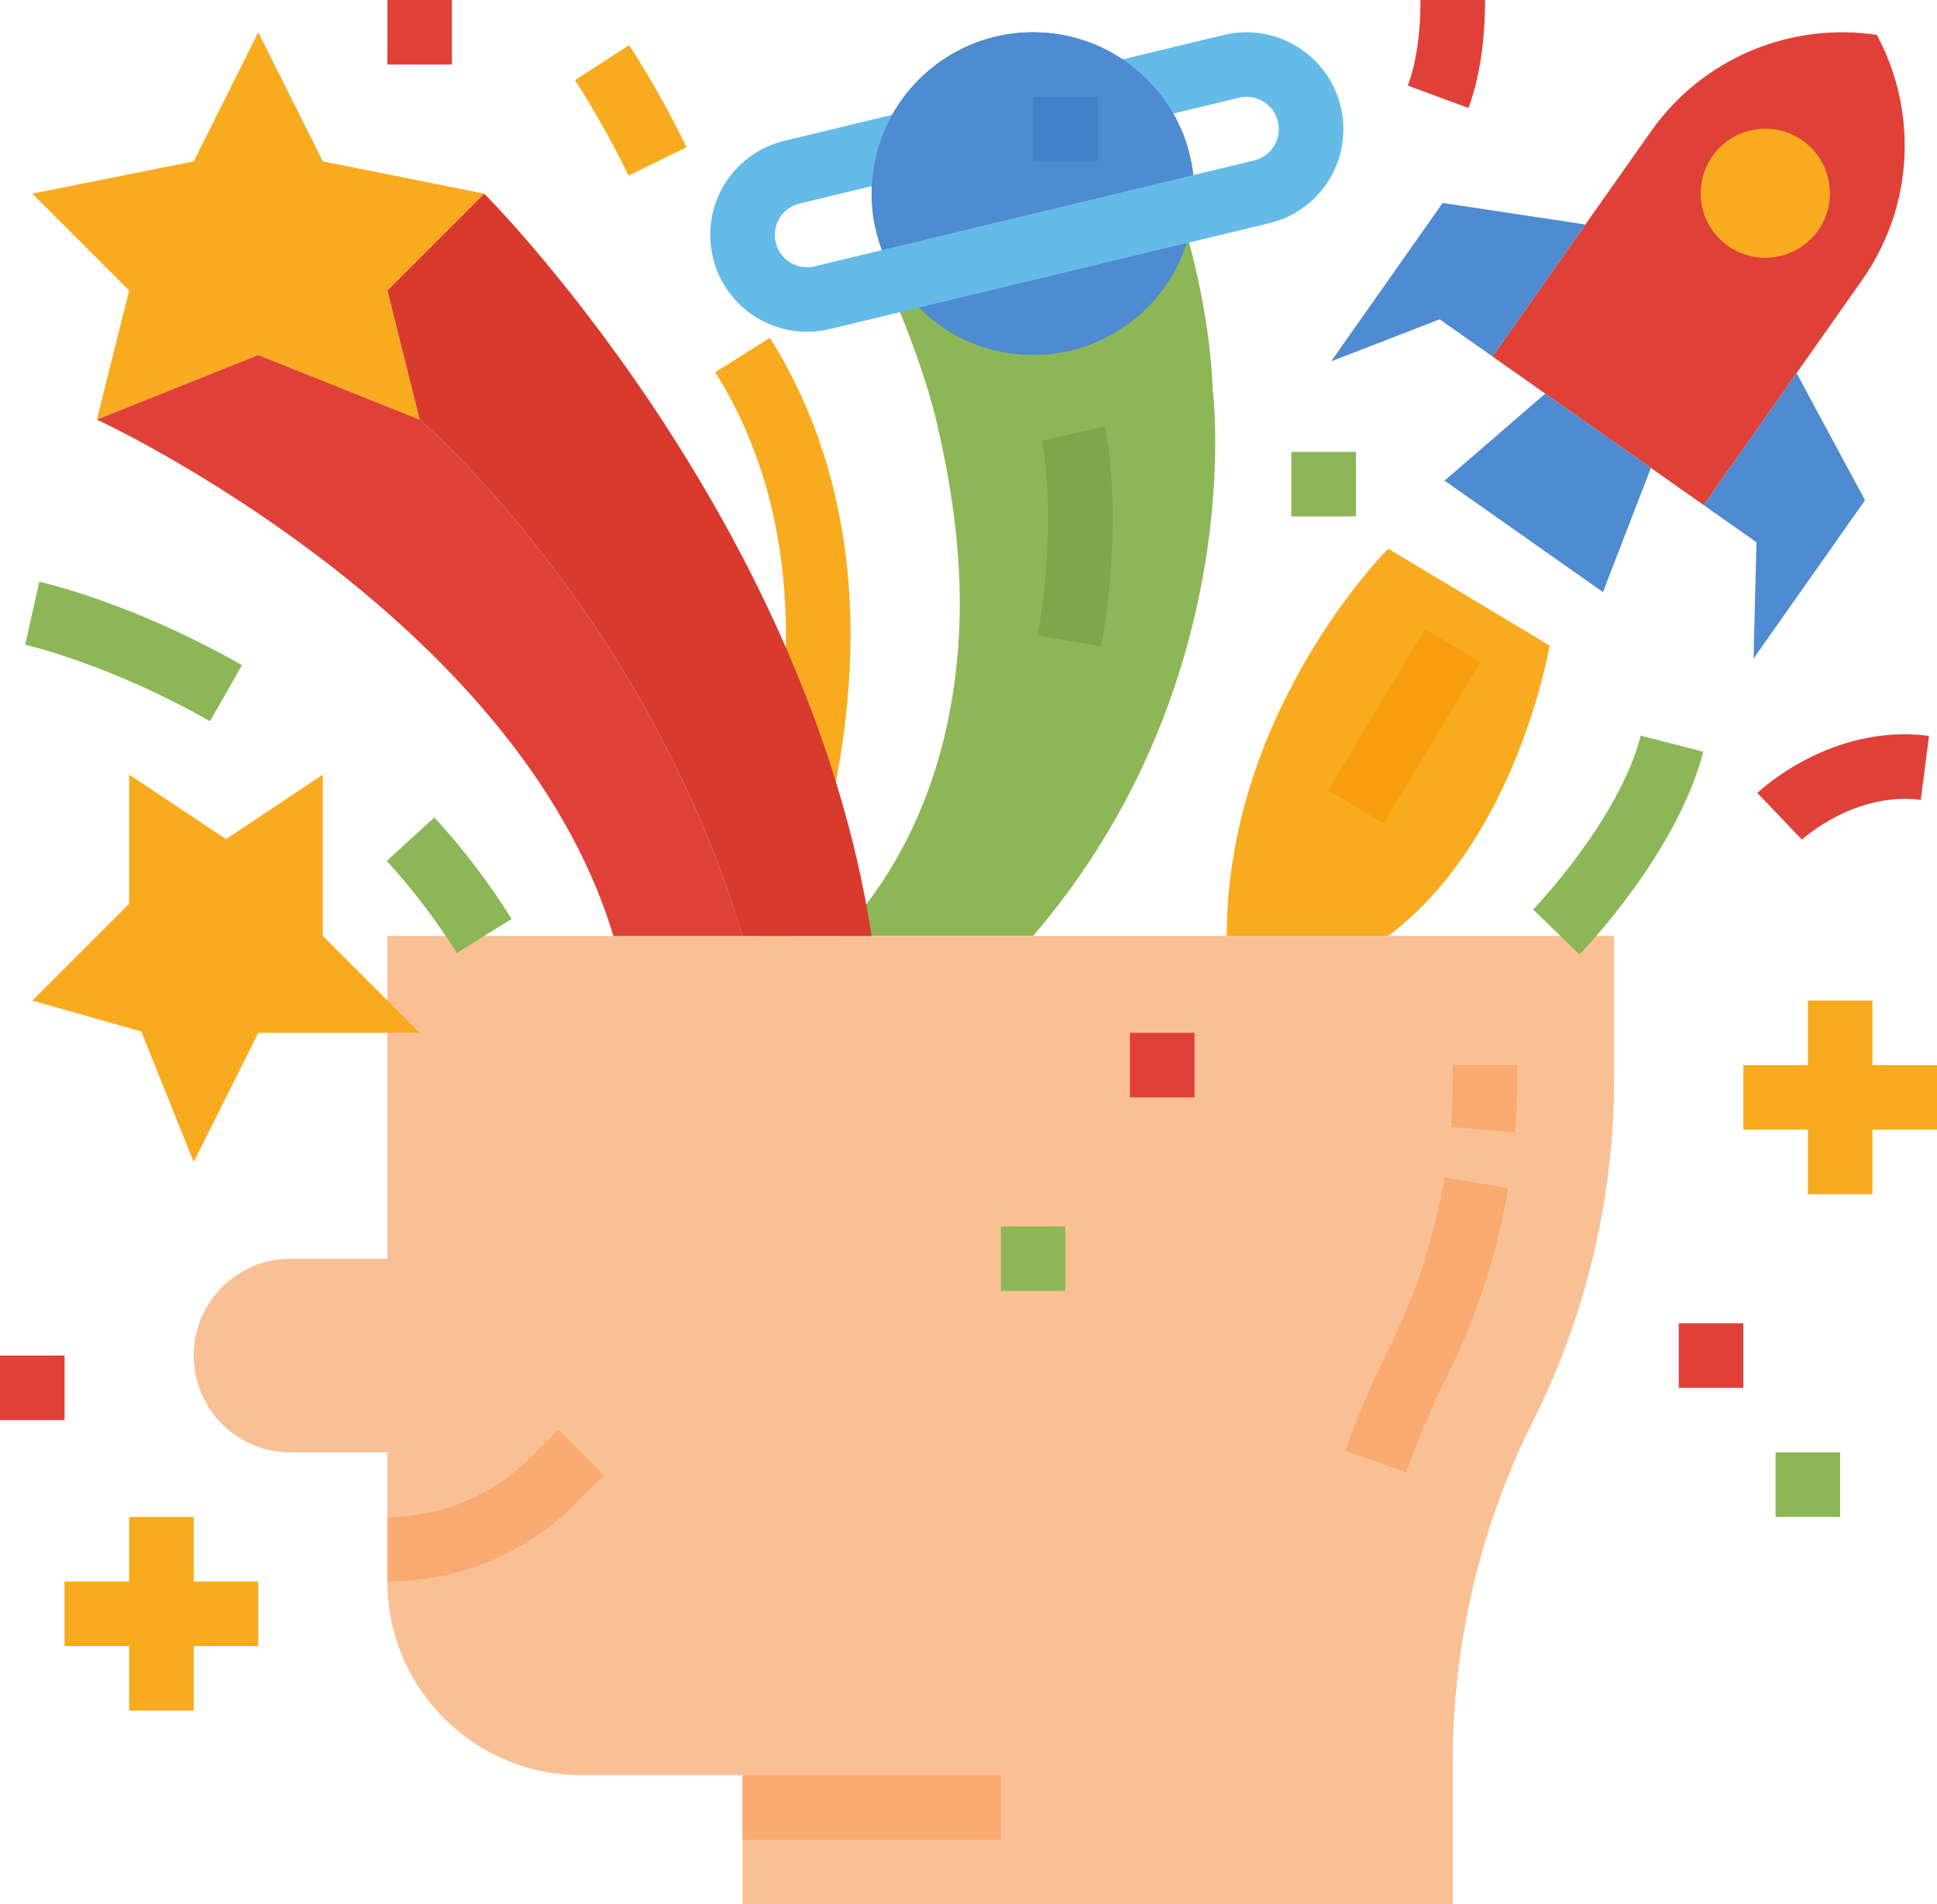<?xml version="1.0" encoding="UTF-8"?><svg xmlns="http://www.w3.org/2000/svg" xmlns:xlink="http://www.w3.org/1999/xlink" height="472.0" preserveAspectRatio="xMidYMid meet" version="1.0" viewBox="16.0 16.0 480.0 472.0" width="480.0" zoomAndPan="magnify"><g><g><path d="M 316.5 112.332 C 316.5 112.332 326 184.938 272 248 L 224 248 C 244.953 225.793 253.828 195.652 253.836 165.59 C 253.84 150.516 251.586 135.496 248.152 120.832 C 243.668 101.668 233 79.664 233 79.664 L 308.332 68.336 C 308.332 68.336 315.668 89.664 316.5 112.332" fill="#8db757"/></g><g><path d="M 288.883 176.23 L 273.117 173.504 C 278.23 143.945 274.238 125.41 274.195 125.227 L 289.797 121.672 C 289.996 122.539 294.594 143.227 288.883 176.23" fill="#7ea64b"/></g><g><path d="M 211.617 250.746 L 196.59 245.254 C 221.797 176.34 208.68 132.723 193.234 108.273 L 206.766 99.727 C 224.125 127.215 239.059 175.727 211.617 250.746" fill="#f9ab1f"/></g><g><path d="M 171.773 59.516 C 166.609 48.965 161.691 40.836 158.48 35.871 L 171.906 27.176 C 175.359 32.504 180.633 41.219 186.145 52.484 L 171.773 59.516" fill="#f9ab1f"/></g><g><path d="M 112 248 L 112 328 L 88 328 C 74.746 328 64 338.746 64 352 C 64 365.254 74.746 376 88 376 L 112 376 L 112 408 C 112 434.512 133.488 456 160 456 L 200 456 L 200 488 L 376 488 L 376 452.723 C 376 423.312 382.848 394.305 396 368 C 409.152 341.695 416 312.688 416 283.277 L 416 248 L 112 248" fill="#fac095"/></g><g><path d="M 360.223 350.113 C 356.121 358.312 352.477 366.879 349.379 375.574 L 364.449 380.941 C 367.332 372.855 370.723 364.891 374.531 357.266 C 381.883 342.566 386.996 326.816 389.734 310.461 L 373.953 307.82 C 371.48 322.605 366.859 336.836 360.223 350.113" fill="#f9aa70"/></g><g><path d="M 376 280 L 376 283.277 C 376 287.281 375.832 291.344 375.504 295.344 L 391.449 296.656 C 391.816 292.219 392 287.719 392 283.277 L 392 280 L 376 280" fill="#f9aa70"/></g><g><path d="M 147.312 377.371 C 137.883 386.805 125.34 392 112 392 L 112 408 C 129.613 408 146.172 401.141 158.629 388.688 L 165.656 381.656 L 154.344 370.344 L 147.312 377.371" fill="#f9aa70"/></g><g><path d="M 200 472 L 264 472 L 264 456 L 200 456 L 200 472" fill="#f9aa70"/></g><g><path d="M 64 56 L 80 24 L 96 56 L 136 64 L 112 88 L 120 120 L 80 104 L 40 120 L 48 88 L 24 64 L 64 56" fill="#f9ab1f"/></g><g><path d="M 200 248 C 176 168 120 120 120 120 L 80 104 L 40 120 C 40 120 144 168 168 248 L 200 248" fill="#df4138"/></g><g><path d="M 232 248 C 216 144 136 64 136 64 L 112 88 L 120 120 C 120 120 176 168 200 248 L 232 248" fill="#d83a2e"/></g><g><path d="M 438.18 141.195 L 385.844 104.355 L 425.113 48.57 C 437.734 30.641 459.402 21.379 481.086 24.648 C 491.477 43.957 490.07 67.477 477.449 85.406 L 438.18 141.195" fill="#df4138"/></g><g><path d="M 462.664 50.816 C 455.449 45.738 445.449 47.477 440.371 54.691 C 437.91 58.188 436.961 62.43 437.691 66.641 C 438.422 70.852 440.75 74.523 444.246 76.984 C 447.039 78.949 450.25 79.895 453.434 79.895 C 458.469 79.895 463.43 77.531 466.539 73.109 C 471.617 65.895 469.879 55.895 462.664 50.816" fill="#f9ab1f"/></g><g><path d="M 408.867 71.648 L 373.492 66.312 L 345.863 105.562 L 372.762 95.148 L 385.844 104.355 L 408.867 71.648" fill="#4e8bd0"/></g><g><path d="M 461.203 108.488 L 478.16 139.988 L 450.531 179.242 L 451.266 150.406 L 438.18 141.195 L 461.203 108.488" fill="#4e8bd0"/></g><g><path d="M 413.219 162.758 L 373.969 135.129 L 398.93 113.566 L 425.098 131.984 L 413.219 162.758" fill="#4e8bd0"/></g><g><path d="M 360 152 C 360 152 320 192 320 248 L 360 248 C 392 224 400 176 400 176 L 360 152" fill="#f9ab1f"/></g><g><path d="M 358.859 220.117 L 345.141 211.883 L 369.141 171.883 L 382.859 180.117 L 358.859 220.117" fill="#f79d0e"/></g><g><path d="M 312 63.996 C 312 86.086 294.094 103.996 272 103.996 C 249.906 103.996 232 86.086 232 63.996 C 232 41.902 249.906 23.996 272 23.996 C 294.094 23.996 312 41.902 312 63.996" fill="#4e8bd0"/></g><g><path d="M 235.242 61.363 L 214.137 66.453 C 210.523 67.324 208 70.52 208 74.227 C 208 74.844 208.078 75.484 208.234 76.133 C 208.727 78.188 210.008 79.941 211.828 81.059 C 213.652 82.172 215.801 82.508 217.875 82.008 L 326.766 55.777 C 330.371 54.906 332.891 51.715 332.891 48.016 C 332.891 47.395 332.812 46.754 332.656 46.105 C 331.629 41.84 327.301 39.188 323.016 40.223 Z M 215.953 98.238 C 211.594 98.238 207.301 97.043 203.48 94.711 C 198.012 91.363 194.176 86.09 192.672 79.859 C 192.227 77.977 192 76.086 192 74.227 C 192 63.105 199.559 53.512 210.383 50.898 L 319.266 24.668 C 332.137 21.566 345.117 29.516 348.219 42.383 C 348.664 44.262 348.891 46.148 348.891 48.016 C 348.891 59.133 341.336 68.719 330.52 71.332 L 221.625 97.562 C 219.742 98.016 217.844 98.238 215.953 98.238" fill="#64bbe8"/></g><g><path d="M 232.812 72.059 C 232.281 69.453 232 66.758 232 63.996 C 232 41.902 249.906 23.996 272 23.996 C 290.047 23.996 305.305 35.949 310.285 52.367" fill="#4e8bd0"/></g><g><path d="M 288 55.996 L 272 55.996 L 272 39.996 L 288 39.996 L 288 55.996" fill="#4480ca"/></g><g><path d="M 48 240 L 48 208 L 72 224 L 96 208 L 96 248 L 120 272 L 80 272 L 64 304 L 51 271.668 L 24 264 L 48 240" fill="#f9ab1f"/></g><g><path d="M 129.215 252.238 C 124.191 244.203 118.344 236.516 111.832 229.398 L 123.641 218.602 C 130.805 226.434 137.246 234.898 142.785 243.762 L 129.215 252.238" fill="#8db757"/></g><g><path d="M 68.031 194.77 C 43.281 180.633 22.465 175.855 22.254 175.809 L 25.734 160.191 C 26.672 160.398 48.984 165.465 75.969 180.875 L 68.031 194.77" fill="#8db757"/></g><g><path d="M 379.891 42.773 L 364.883 37.227 C 366.305 33.375 368 26.566 368 16 L 384 16 C 384 26.383 382.617 35.391 379.891 42.773" fill="#df4138"/></g><g><path d="M 407.406 252.574 L 395.926 241.43 C 396.137 241.211 417.199 219.289 422.586 198.34 L 438.082 202.324 C 431.625 227.43 408.391 251.559 407.406 252.574" fill="#8db757"/></g><g><path d="M 462.531 224.113 L 451.469 212.551 C 452.211 211.848 469.852 195.277 494.023 198.398 L 491.977 214.27 C 475.57 212.148 462.656 223.992 462.531 224.113" fill="#df4138"/></g><g><path d="M 496 280 L 480 280 L 480 264 L 464 264 L 464 280 L 448 280 L 448 296 L 464 296 L 464 312 L 480 312 L 480 296 L 496 296 L 496 280" fill="#f9ab1f"/></g><g><path d="M 80 408 L 64 408 L 64 392 L 48 392 L 48 408 L 32 408 L 32 424 L 48 424 L 48 440 L 64 440 L 64 424 L 80 424 L 80 408" fill="#f9ab1f"/></g><g><path d="M 448 360 L 432 360 L 432 344 L 448 344 L 448 360" fill="#df4138"/></g><g><path d="M 472 392 L 456 392 L 456 376 L 472 376 L 472 392" fill="#8db757"/></g><g><path d="M 32 368 L 16 368 L 16 352 L 32 352 L 32 368" fill="#df4138"/></g><g><path d="M 312 288 L 296 288 L 296 272 L 312 272 L 312 288" fill="#df4138"/></g><g><path d="M 280 336 L 264 336 L 264 320 L 280 320 L 280 336" fill="#8db757"/></g><g><path d="M 128 32 L 112 32 L 112 16 L 128 16 L 128 32" fill="#df4138"/></g><g><path d="M 352 144 L 336 144 L 336 128 L 352 128 L 352 144" fill="#8db757"/></g></g></svg>